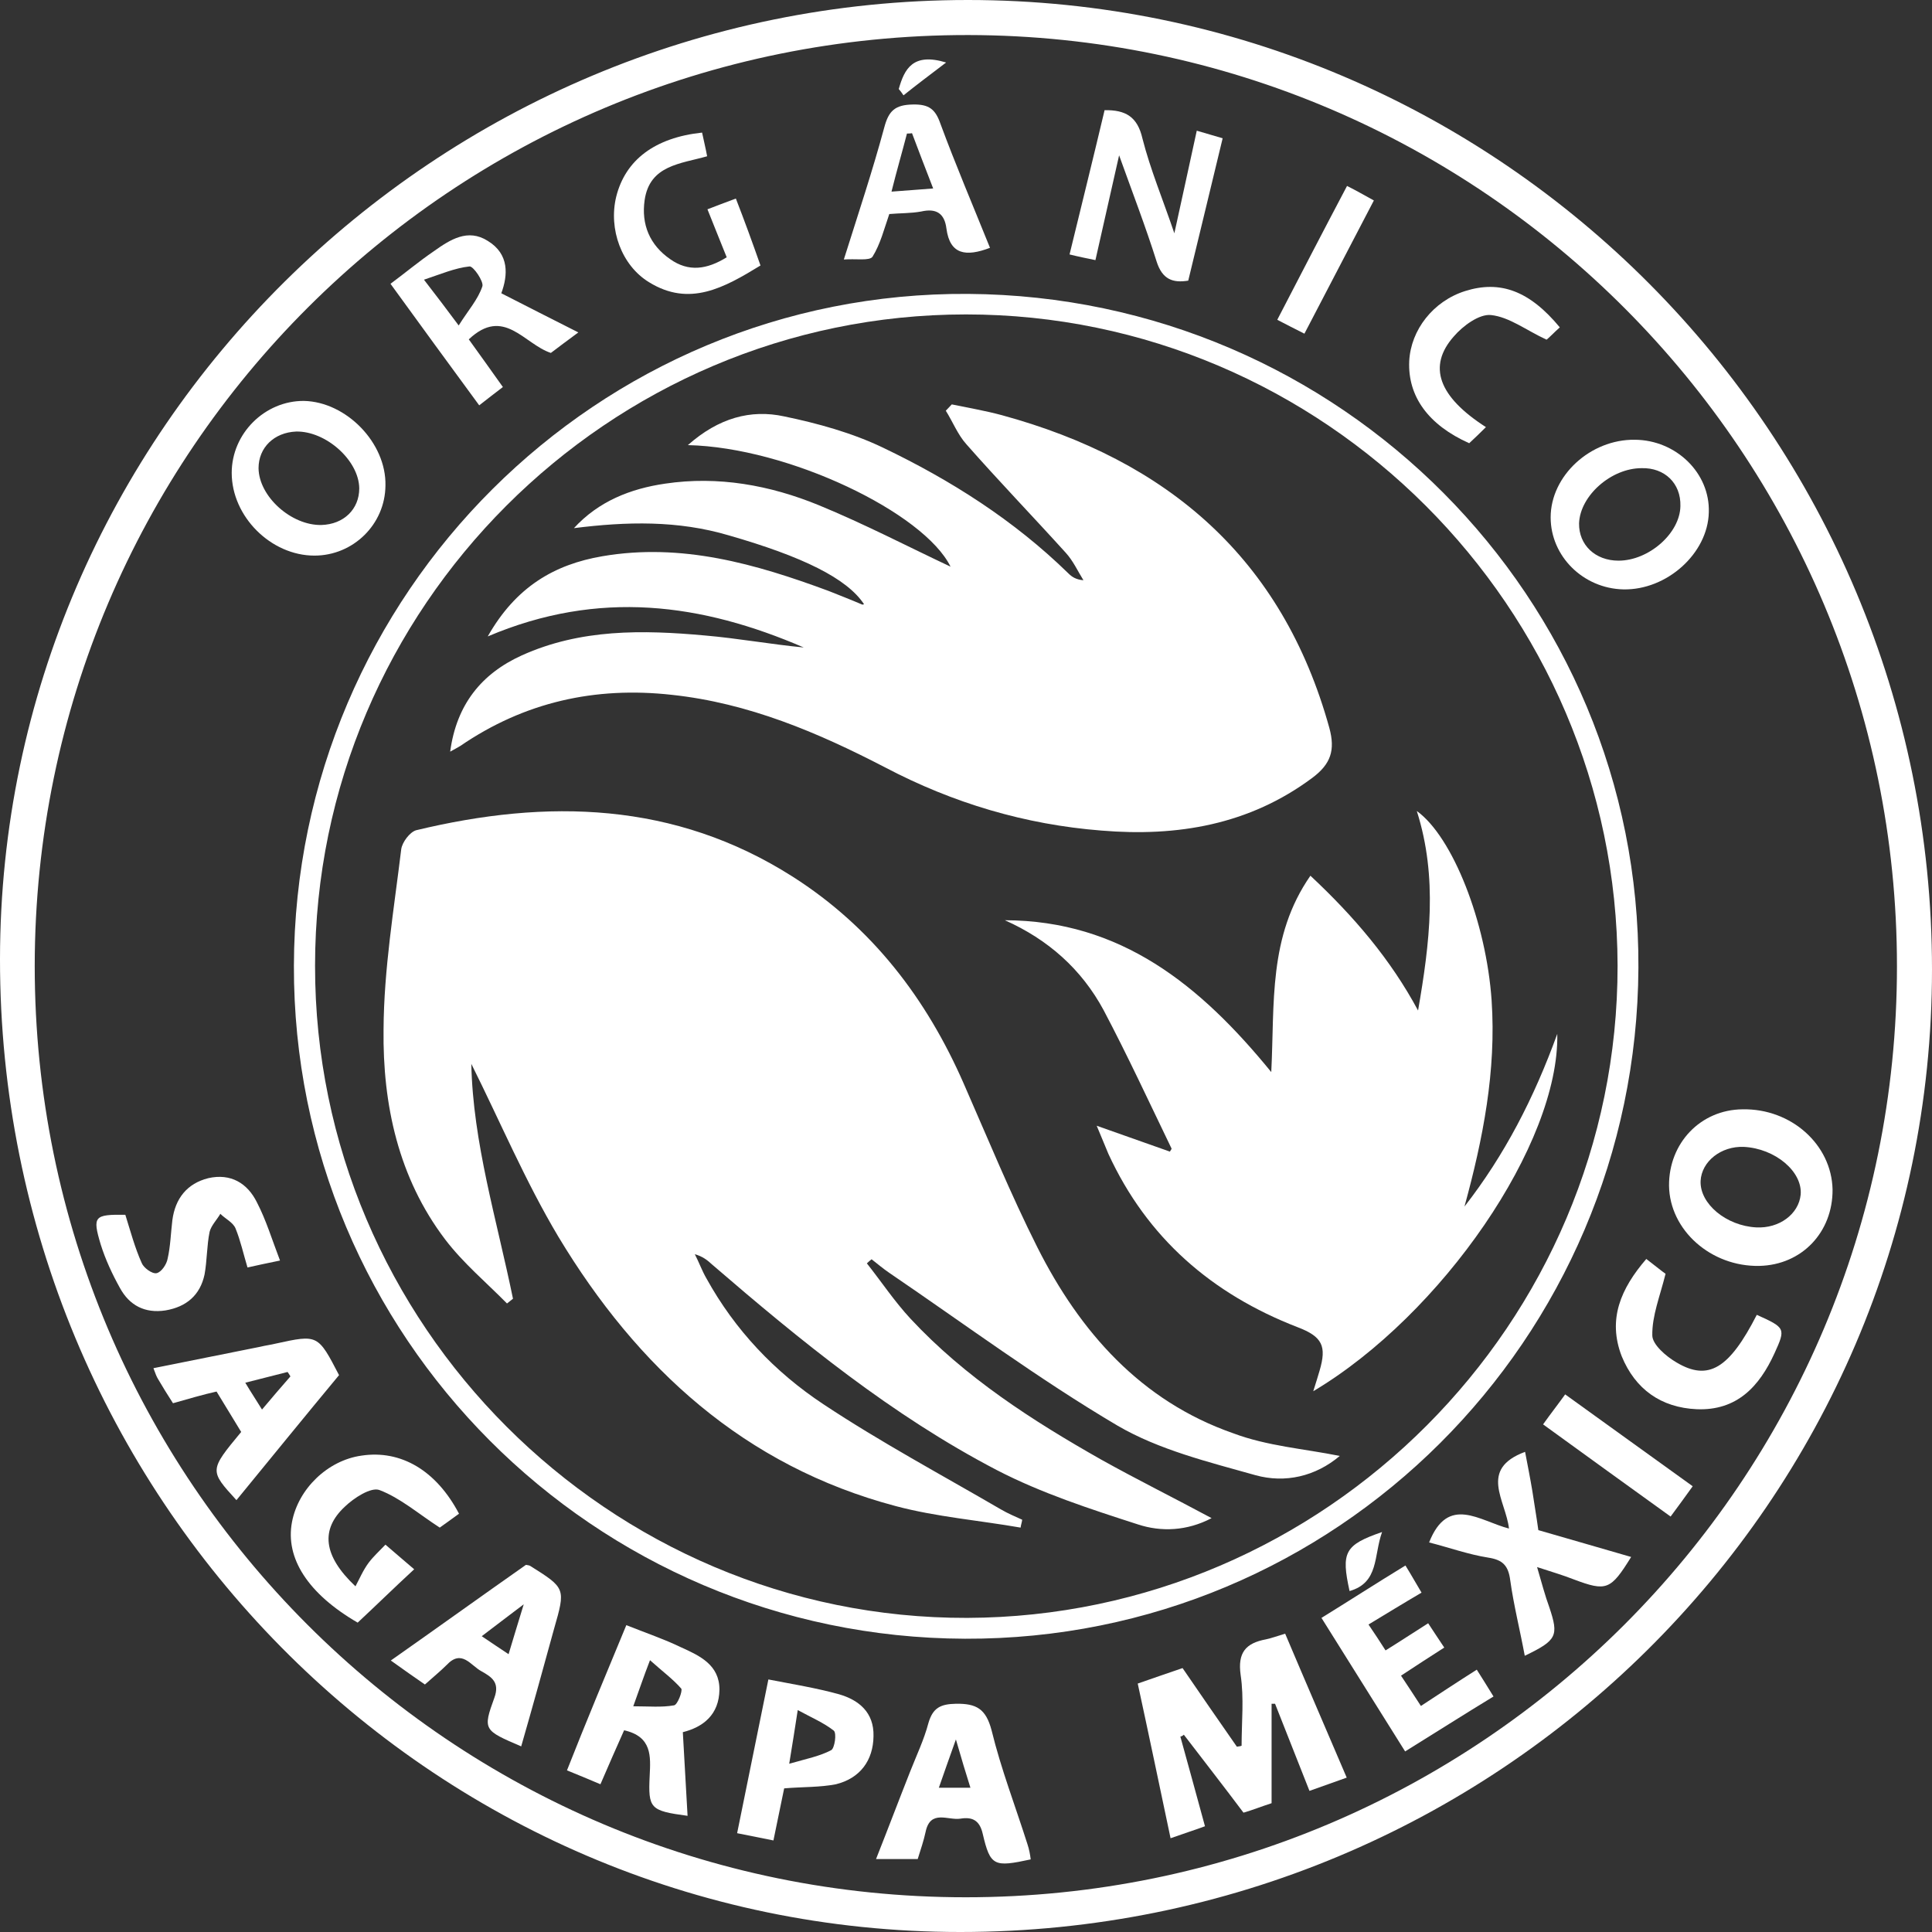 <svg xml:space="preserve" style="enable-background:new 0 0 612 612;" viewBox="0 0 612 612" y="0px" x="0px" xmlns:xlink="http://www.w3.org/1999/xlink" xmlns="http://www.w3.org/2000/svg" id="Layer_1" version="1.1">
<rect x="0" y="0" width="612" height="612" fill="#333333" stroke="none"/>
<style type="text/css">
	.st0{fill:#FFFFFF;}
</style>
<g>
	<path d="M306.6,0C475.3,0,612,137.6,612,307.1C612,475.5,474.1,612,304.2,612C136.1,612-0.1,474,0,303.8
		C0.1,136.7,138.1,0,306.6,0z M600.9,306.1c0-162.6-131.7-294.7-294.1-295C143.4,10.9,11.1,142.8,11,306
		c0,162.9,131.9,295,294.9,295S600.9,469.1,600.9,306.1z" class="st0"></path>
	<path d="M305.7,519.1C188,518.7,92.8,423.2,93.1,305.9c0.3-118,96.2-213.6,213.6-212.8
		c117.9,0.8,212.9,96.3,212.3,213.5C518.4,424.4,423.1,519.5,305.7,519.1z M512.4,305.9C512.2,192.4,419.3,99.6,306,99.6
		S99.8,192.4,99.8,305.9c-0.1,113.7,93.1,206.9,206.6,206.6C419.8,512.1,512.5,419.2,512.4,305.9z" class="st0"></path>
	<path d="M373.9,550.1c2.5,9.1,5.1,18.4,7.8,28.4c-3.5,1.3-7,2.4-10.9,3.8c-3.5-16.6-6.8-32.4-10.4-49
		c4.7-1.6,9.4-3.3,14.2-4.9c5.8,8.5,11.5,16.7,17.2,24.9c0.5-0.1,1-0.1,1.5-0.3c0-7.5,0.8-15.1-0.3-22.4c-1-7.1,1.6-10.1,8-11.3
		c1.9-0.4,3.7-1.1,6.1-1.8c6.3,14.9,12.8,29.9,19.5,45.6c-3.9,1.4-7.6,2.7-11.8,4.2c-3.8-9.5-7.3-18.6-10.9-27.6c-0.4,0-0.8,0-1.1,0
		c0,10.5,0,20.9,0,31.5c-3.4,1.1-6.1,2.2-8.9,3c-6.3-8.4-12.7-16.6-18.9-24.7C374.7,549.8,374.4,550,373.9,550.1z" class="st0"></path>
	<path d="M580.5,376.8c0.1,13.5-9.7,23.9-23.2,24.2c-15.3,0.3-28.4-11.3-28.6-25.4c-0.1-13.5,10-24.1,23.3-24.2
		C567.4,351.1,580.2,362.6,580.5,376.8z M556.3,388.8c7.3,0.4,13.5-4.2,14.1-10.4c0.6-7.3-8.1-14.6-18-15.1
		c-7.2-0.3-13.4,4.6-13.7,10.8C538.4,381.3,546.8,388.3,556.3,388.8z" class="st0"></path>
	<path d="M198.4,514.8c6.3,2.5,11.9,4.4,17.3,7c6,2.7,12.2,5.6,12.2,13.4c-0.1,8-5.2,11.9-11.6,13.5
		c0.5,9,1,17.6,1.5,26.5c-11.9-1.6-12.5-2.3-12-12.7c0.3-6.1,0.8-12.4-8.1-14.4c-2.4,5.3-4.8,10.9-7.5,17.1
		c-3.5-1.5-6.7-2.8-10.6-4.4C185.7,545.3,191.9,530.5,198.4,514.8z M205.9,525.9c-2.2,5.7-3.4,9.4-5.3,14.6c4.9,0,9,0.4,12.9-0.3
		c1.1-0.1,2.8-4.6,2.3-5.3C213.2,531.9,209.9,529.5,205.9,525.9z" class="st0"></path>
	<path d="M326.5,589c-11.6,2.5-12.8,2.2-15.2-8.1c-1-4.4-3.4-5.4-7.1-4.8c-3.9,0.6-9.5-3-11,4.2
		c-0.6,2.8-1.5,5.4-2.5,8.6c-4.1,0-8,0-13.2,0c3.8-9.6,7.2-18.6,10.8-27.7c2-5.1,4.4-10.1,5.8-15.4c1.4-4.8,3.8-6,8.7-6.1
		c6.5-0.1,9.5,1.6,11.3,8.4c3,12.3,7.6,24.2,11.4,36.2C326,585.8,326.3,587.4,326.5,589z M297.4,566.3c3.8,0,6.6,0,10,0
		c-1.5-4.8-2.8-9-4.6-15.3C300.6,557.1,299.2,561.2,297.4,566.3z" class="st0"></path>
	<path d="M54.8,444.5c-1.8-2.8-3.3-5.2-4.7-7.6c-0.5-0.8-0.8-1.6-1.5-3.5c11.6-2.3,22.8-4.6,33.9-6.8
		c1.6-0.4,3.3-0.6,4.9-1c13.3-2.9,13.3-2.9,20,10c-10.8,13-21.6,26.3-32.5,39.6c-8.6-9.4-8.6-9.4,1.5-21.6
		c-2.4-3.9-4.9-8.1-7.8-12.8C64.1,441.8,59.8,443.1,54.8,444.5z M92,436c-0.3-0.5-0.6-1-0.9-1.4c-4.3,1.1-8.6,2.2-13.4,3.4
		c1.9,3.2,3.4,5.4,5.3,8.5C86.2,442.7,89.1,439.3,92,436z" class="st0"></path>
	<path d="M134.6,533.6c-3.5-2.4-6.6-4.6-10.8-7.6c14.8-10.4,28.7-20.4,42.8-30.3c0.4,0.1,0.9,0.1,1.3,0.3
		c11.3,7.1,11.3,7.1,7.6,20c-3.4,12.4-6.8,24.7-10.4,37.2c-11.9-5.1-12.2-5.2-8.5-15.4c1.8-4.9-0.9-6.6-4.1-8.4
		c-3.4-1.8-6.2-7.1-11-2C139.6,529.3,137.4,531.1,134.6,533.6z M152.6,518.3c3.3,2.2,5.6,3.8,8.5,5.7c1.5-5.1,2.9-9.5,4.8-15.8
		C160.7,512.1,157.1,514.9,152.6,518.3z" class="st0"></path>
	<path d="M113.3,514c-15.7-9.1-23-20.4-20.8-31.9c2-10.5,11.3-19.5,22-21c12.5-1.9,23.7,4.7,30.9,18.4
		c-2.4,1.8-4.9,3.5-6.1,4.4c-6.8-4.4-12.5-9.4-19.1-11.9c-2.7-1-8.1,2.5-11,5.3c-7.6,7.1-7,15.4,3.4,25.2c1.3-2.4,2.4-5.1,4.2-7.5
		c1.5-2,3.5-3.8,5.3-5.7c3.2,2.8,6.1,5.2,9.1,7.8C124.7,503.1,119.3,508.4,113.3,514z" class="st0"></path>
	<path d="M483.1,459.9c0.8,4.2,1.6,8.2,2.3,12.4c0.6,4.1,1.3,8,1.9,12.4c9.6,2.8,19.5,5.6,29.4,8.5
		c-6.5,10.5-7.8,11-18.2,7.1c-3.3-1.3-6.7-2.3-11.6-3.9c1.5,5.1,2.5,9,3.9,12.8c3,9,2.4,10.4-7.8,15.3c-1.5-8.1-3.5-16-4.6-23.9
		c-0.6-4.7-2.4-6.5-7-7.2c-6.3-1-12.4-3.2-18.7-4.8c6-15.2,16-6.8,25.3-4.4C477,475.3,468.3,465.4,483.1,459.9z" class="st0"></path>
	<path d="M99.6,176c-13.8,0-26.2-12.4-26.2-26.2c0-12.5,10.5-22.9,22.9-22.8c13.4,0.3,26.1,13.3,25.8,26.8
		C122,166.1,111.9,176,99.6,176z M113.8,154.7c-0.1-8.9-10.6-18.2-20-18c-7,0.3-11.9,5.1-11.9,11.6c0.1,9,10.4,18.2,19.9,18
		C108.9,166.1,113.8,161.3,113.8,154.7z" class="st0"></path>
	<path d="M517.9,139.3c13,0.1,23.8,10.5,23.4,23c-0.3,13-13.3,24.7-27.1,24.4c-12.7-0.3-23-10.5-23-22.8
		C491.2,150.7,503.8,139.1,517.9,139.3z M520,148.3c-9.6,0-19.5,8.7-19.8,17.5c-0.1,6.8,5.1,11.8,12.5,11.8
		c9.6,0,19.5-8.7,19.6-17.3C532.5,153.1,527.3,148.1,520,148.3z" class="st0"></path>
	<path d="M372,73.9c2.5-11.5,4.8-21.8,7.1-32.5c3,0.9,5.4,1.6,8.2,2.4c-3.7,15.2-7.2,30-10.9,45.1
		c-4.9,0.8-8.2-0.4-10-6c-3.5-11.1-7.7-22-11.9-33.7c-2.5,11-4.9,21.8-7.5,33.2c-2.9-0.6-5.4-1.1-8.2-1.8
		c3.8-15.6,7.5-30.5,11.1-45.7c6.6-0.1,10.4,2,12,9C364.4,53.7,368.3,63,372,73.9z" class="st0"></path>
	<path d="M445.1,554.8c-8.9-14.2-17.5-27.9-26.5-42.3c8.6-5.3,17.1-10.8,26.6-16.6c1.8,2.9,3.2,5.4,5.1,8.6
		c-5.8,3.4-11,6.6-16.8,10.1c1.9,2.8,3.5,5.2,5.4,8.2c4.7-2.9,8.9-5.7,13.5-8.6c1.6,2.5,3.2,4.8,5.1,7.7c-4.7,3-9,5.8-13.7,8.9
		c2.2,3.3,4.1,6.2,6.3,9.6c5.8-3.8,11.4-7.5,17.7-11.5c1.6,2.5,3.2,5.1,5.3,8.5C463.7,543.1,454.8,548.8,445.1,554.8z" class="st0"></path>
	<path d="M88.7,399.3c-4.4,0.9-7.2,1.5-10.3,2.2c-1.3-4.3-2.2-8.5-3.8-12.4c-0.8-1.9-3.2-3-4.8-4.6
		c-1.1,1.9-2.9,3.7-3.4,5.7c-0.9,4.4-0.8,9.1-1.6,13.5c-1.4,6.6-5.8,10.3-12.4,11.4c-6.5,1-11.4-1.6-14.4-7.1
		c-2.4-4.3-4.6-9-6.1-13.8c-2.7-9-2-9.5,7.8-9.4c1.6,5.1,3,10.4,5.2,15.3c0.6,1.5,3.3,3.5,4.7,3.2c1.5-0.3,3.2-2.8,3.5-4.6
		c0.9-3.9,1-8.1,1.5-12.2c0.9-6.8,4.6-11.6,11.4-13.3c7.1-1.6,12.4,1.6,15.4,7.7C84.3,386.5,86.1,392.5,88.7,399.3z" class="st0"></path>
	<path d="M248.4,566.5c-1.1,5.3-2.2,10.6-3.4,16.5c-4.1-0.8-7.6-1.5-11.5-2.3c3.3-16.2,6.5-32,9.9-48.7
		c7.7,1.5,15.2,2.7,22.4,4.7c6.2,1.8,11.1,5.7,10.9,13.3c-0.1,7.6-4.2,13.3-11.9,15.2C259.7,566.2,254.3,566,248.4,566.5z
		 M250,558.7c5.6-1.6,9.7-2.4,13.3-4.3c1.1-0.6,1.8-5.4,0.8-6.2c-3.2-2.5-7-4.1-11.4-6.5C251.7,548.1,251.1,552.1,250,558.7z" class="st0"></path>
	<path d="M158.8,92.9c8,4.1,15.7,8,24.4,12.4c-3.8,2.8-6.2,4.6-8.7,6.5c-8.5-2.8-14.9-14.8-26-4.3
		c3.5,4.9,7,9.7,10.8,15.1c-2.5,1.9-4.8,3.7-7.5,5.8c-9.4-12.8-18.6-25.4-28.1-38.5c4.6-3.4,9-7.1,13.7-10.3
		c5.2-3.7,10.8-7.3,17.1-3.3C161.4,80.5,160.9,87.2,158.8,92.9z M145.3,103.1c3-4.8,6.1-8.2,7.5-12.4c0.5-1.5-2.9-6.5-4.1-6.3
		c-4.6,0.5-9,2.4-14.4,4.2C138.4,93.9,141.2,97.6,145.3,103.1z" class="st0"></path>
	<path d="M313.6,78.5c-7.6,2.9-12.7,2.2-13.8-6.1c-0.6-4.8-3.2-6.5-8-5.4c-3.3,0.6-6.7,0.5-10.1,0.8
		c-1.6,4.6-2.8,9.5-5.3,13.5c-0.9,1.4-5.3,0.6-9.1,0.9c4.6-14.6,9.1-28.1,12.8-41.8c1.4-5.3,3.4-7.2,9.1-7.3
		c5.1-0.1,7.1,1.5,8.7,6.1C302.7,52.2,308.2,65.1,313.6,78.5z M288.9,42.2c-0.5,0.1-1,0.1-1.6,0.1c-1.5,5.8-3.2,11.6-4.9,18.4
		c4.8-0.4,8.6-0.6,13.2-1C293.1,53.2,290.9,47.6,288.9,42.2z" class="st0"></path>
	<path d="M521.5,398.8c3,2.3,5.2,4.1,6.1,4.7c-1.8,7.2-4.3,13.3-4.2,19.5c0,2.9,4.4,6.7,7.7,8.6
		c10.1,6,16.7,1.9,25.4-15.1c9.1,4.1,9.2,4.3,5.6,12.2c-4.8,10.5-11.9,18.2-24.6,17.7c-11.3-0.5-19.5-6.3-23.8-16.8
		C509.2,417.9,513.4,408.2,521.5,398.8z" class="st0"></path>
	<path d="M240.9,84.1c-11.6,7.1-22.5,13.2-35.3,5.3c-8.7-5.3-12.9-16.8-10.4-27.1c2.9-11.6,12.2-18.7,27.2-20.3
		c0.5,2.4,1.1,4.8,1.6,7.5c-8.4,2.4-18.2,2.8-19.8,13.9c-1.1,7.7,1.6,14.2,8.1,18.7c5.8,4.1,11.6,3.3,17.9-0.6
		c-1.9-4.8-3.9-9.6-6.1-15.2c2.9-1.1,5.7-2.2,9-3.4C235.9,70.1,238.3,76.7,240.9,84.1z" class="st0"></path>
	<path d="M470.7,135.3c-2.2,2.2-3.8,3.7-5.3,5.1c-13-5.8-19.5-14.9-19-26c0.5-9.9,7.6-19,17.7-22.2
		c11.1-3.5,20.4-0.1,30,11.5c-1.8,1.6-3.5,3.4-4.2,3.9c-6.5-3-11.8-7.2-17.6-7.8c-3.7-0.4-8.9,3.4-11.8,6.8
		C452.2,116,455.6,125.6,470.7,135.3z" class="st0"></path>
	<path d="M488.8,451.2c2.5-3.5,4.7-6.3,7-9.5c13.5,9.7,26.6,19.2,40.4,29.1c-2.3,3.2-4.4,6.1-7,9.6
		C515.7,470.7,502.6,461.2,488.8,451.2z" class="st0"></path>
	<path d="M426.7,58.9c3,1.5,5.4,2.9,8.5,4.6c-7.3,14.1-14.6,27.9-22,42.2c-3-1.5-5.7-2.9-8.6-4.4
		C412,87,419.1,73.3,426.7,58.9z" class="st0"></path>
	<path d="M437.8,485.3c-2.7,7.5-0.9,16-10.3,18.7C424.8,491.7,425.9,489.4,437.8,485.3z" class="st0"></path>
	<path d="M299.7,19.8c-5.4,4.1-9.5,7.2-13.5,10.4c-0.5-0.8-1-1.4-1.5-2C286.5,21.8,289.2,16.6,299.7,19.8z" class="st0"></path>
	<path d="M424.4,461.2c-7.7,6.5-17.3,8.7-26.7,6.1c-14.9-4.2-30.5-8-43.7-15.7c-24.9-14.7-48.2-32-72.3-48.4
		c-1.9-1.3-3.7-2.8-5.6-4.3c-0.5,0.4-1,0.8-1.5,1.3c4.6,5.8,8.7,12,13.8,17.5c17.3,18.6,38.6,32.3,60.5,44.7
		c11.3,6.3,22.8,12,34.9,18.5c-7.8,4.1-16,4.4-23.3,2c-15.2-4.9-30.6-9.9-44.7-17.2c-33.2-17.3-62-40.8-90.3-65.2
		c-1.4-1.3-2.9-2.5-5.4-3.2c1.3,2.5,2.3,5.3,3.7,7.7c9,16.3,21.6,29.6,37,39.8c18.1,12,37.3,22.3,56.2,33.3c2.2,1.3,4.6,2.3,6.8,3.3
		c-0.1,0.9-0.4,1.6-0.5,2.5c-13.2-2.3-26.7-3.4-39.5-6.8c-48-12.7-81.9-43.8-106.9-85.3c-10.5-17.6-18.5-36.6-27.6-54.8
		c0.5,24.9,8.1,49.5,13.2,74.4c-0.6,0.5-1.3,1-1.9,1.5c-6.6-6.7-13.9-12.8-19.6-20.3c-14.8-19.5-19.8-42.7-19.5-66.5
		c0.1-19.1,3.3-38.1,5.6-57.1c0.3-2.2,2.7-5.4,4.7-6c41.5-10,81.9-9.1,119.3,14.7c25.1,16,42.4,38.6,54.2,65.6
		c7.6,17.3,14.8,34.9,23.3,51.8c13.5,26.8,32.8,48.7,62,58.9C401.5,458.1,413,458.9,424.4,461.2z" class="st0"></path>
	<path d="M217.9,141c9.7-8.6,19.9-11.4,30.5-9.1c10.6,2.2,21.5,5.2,31.3,9.9c21.5,10.3,41.5,23,58.7,39.8
		c1.1,1.1,2.4,2,4.8,2.2c-1.8-2.9-3.3-6.2-5.6-8.7c-10.4-11.5-21.3-22.8-31.5-34.4c-2.7-3-4.3-7.1-6.5-10.6c0.6-0.6,1.3-1.4,1.9-2
		c5.3,1.1,10.6,2,15.8,3.4c52.5,14.3,88.9,45.3,103.8,99.1c1.9,7,0.5,11.4-5.4,15.8c-20,14.9-42.8,18.7-66.8,16.7
		c-24.2-1.9-47-8.7-68.5-20c-21.4-11.1-43.3-20.4-67.6-23c-24.3-2.7-46.7,2.3-67,16.2c-0.8,0.5-1.6,0.9-3.2,1.8
		c2-14.9,9.9-24.7,22.7-30.5c18.6-8.4,38.2-8.1,58-6.3c10.5,0.9,20.8,2.8,31.3,3.8c-32.2-13.9-64.8-18.5-100.1-3.5
		c8.9-15.7,21.1-22.8,36.3-25.4c25.1-4.3,48.5,2.4,71.7,11c3.5,1.4,7.1,2.8,10.6,4.3c0.1,0.1,0.5-0.1,0.6-0.1
		c-5.4-8.2-19.5-15.1-42.8-21.8c-16.2-4.8-32.4-4.4-49.1-2.3c7.8-8.5,17.9-12.5,28.9-14.1c16.8-2.5,33.2,0.5,48.6,6.8
		c14.6,6,28.6,13.3,41.8,19.5C292.7,162.4,249.7,141.7,217.9,141z" class="st0"></path>
	<path d="M416,440.7c0.9-2.9,1.5-4.7,2-6.5c2.3-7.8,0.9-10.8-7-13.8c-27.1-10.5-47.6-28.2-59.9-54.9
		c-1-2.3-1.9-4.7-3.7-8.9c9,3.2,16.1,5.7,23.2,8.2c0.1-0.3,0.6-0.8,0.5-1c-7.1-14.7-13.9-29.4-21.5-43.8c-7-13-17.6-22.4-31.3-28.5
		c36.7,0.1,61.9,20.5,84.4,48.1c1.1-21.8-1-42.9,12.4-62.2c13.8,12.9,25.4,26.5,34.1,42.7c3.7-21.3,6.3-42.2-0.4-63.2
		c11.4,8.2,22,35.3,23.7,60c1.5,22.3-2.7,43.8-8.6,65.3c12.7-16.3,22-34.3,29.4-54.7C494,362.2,456.8,416.4,416,440.7z" class="st0"></path>
</g>
</svg>
